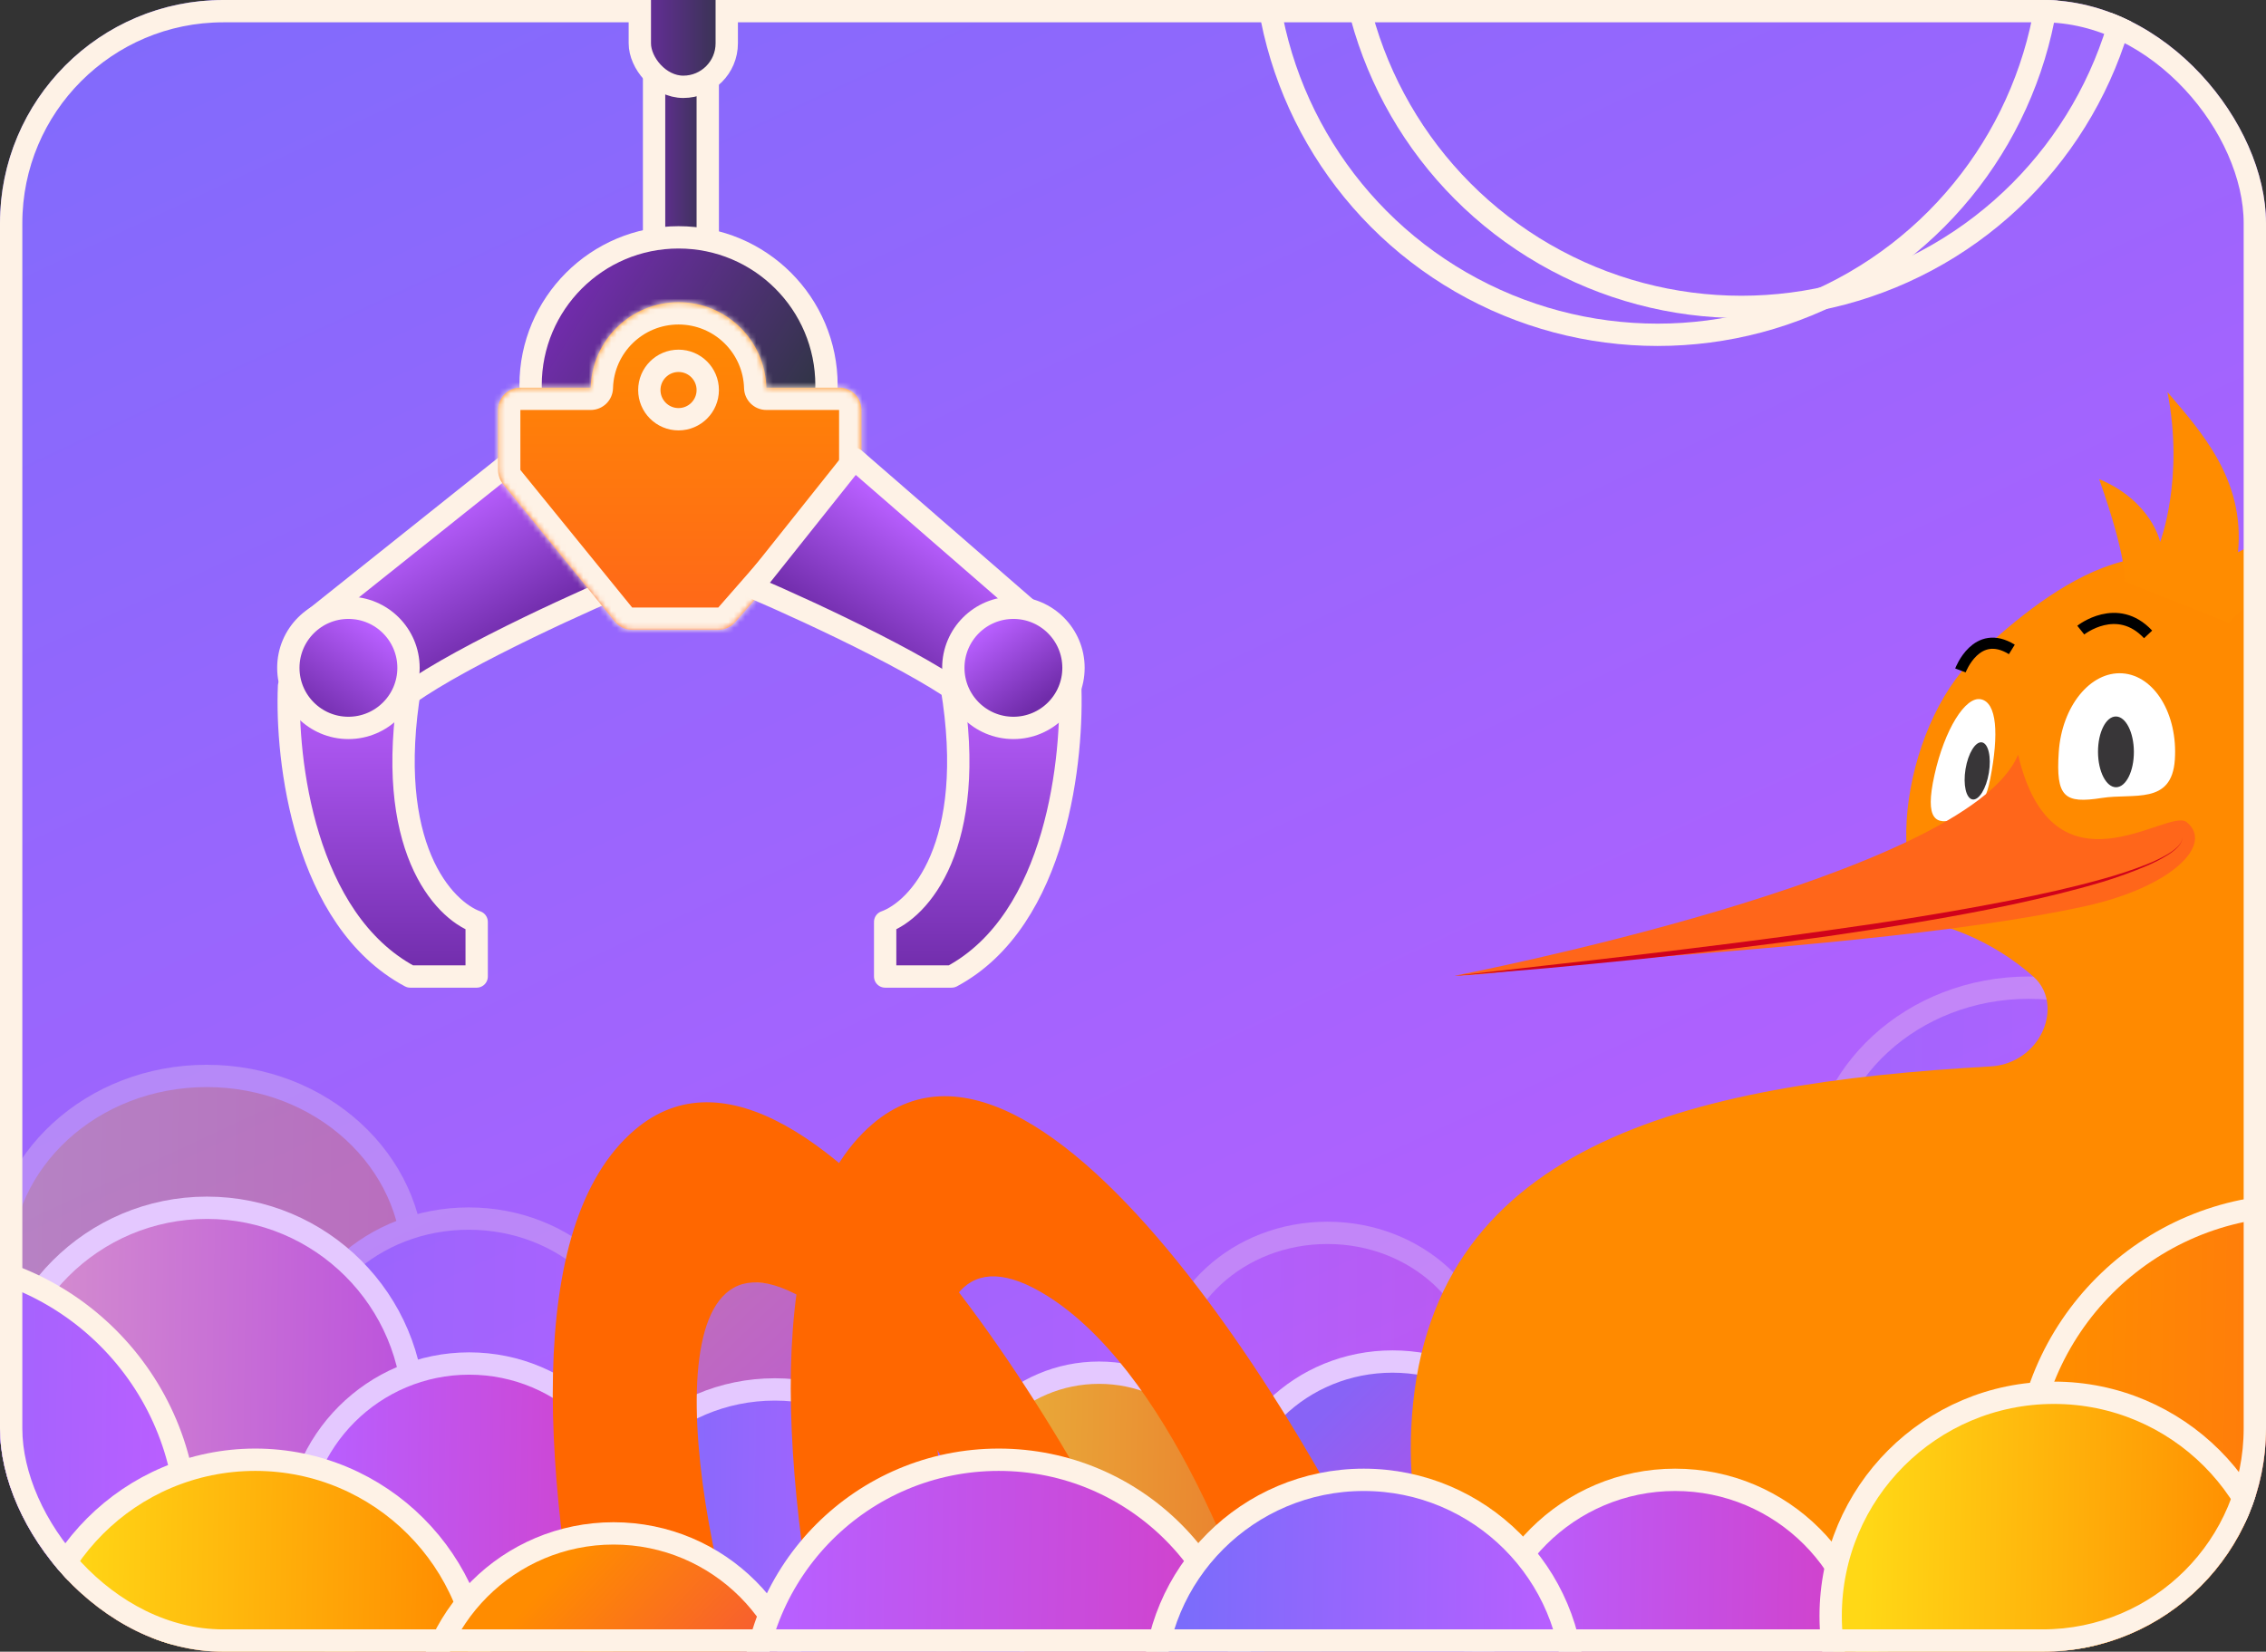 <?xml version="1.0" encoding="UTF-8"?> <svg xmlns="http://www.w3.org/2000/svg" width="406" height="296" viewBox="0 0 406 296" fill="none"><rect x="0" y="0" width="406" height="296" fill="#333333" stroke="none"/><g clip-path="url(#clip0_4103_13467)"><rect y="-105" width="406" height="425" rx="40" fill="url(#paint0_linear_4103_13467)"></rect><g opacity="0.25"><path d="M74.082 226.609C74.082 245.111 57.665 260.4 37.041 260.4C16.417 260.4 0 245.111 0 226.609C0 208.106 16.417 192.817 37.041 192.817C57.665 192.817 74.082 208.106 74.082 226.609Z" fill="url(#paint1_linear_4103_13467)" stroke="#FEF2E6" stroke-width="4"></path><path d="M114.982 246.635C114.982 262.078 101.271 274.887 83.983 274.887C66.696 274.887 52.984 262.078 52.984 246.635C52.984 231.192 66.696 218.383 83.983 218.383C101.271 218.383 114.982 231.192 114.982 246.635Z" fill="url(#paint2_linear_4103_13467)" stroke="#FEF2E6" stroke-width="4"></path><path d="M159.6 251.322C159.6 264.176 148.177 274.887 133.714 274.887C119.25 274.887 107.827 264.176 107.827 251.322C107.827 238.467 119.25 227.757 133.714 227.757C148.177 227.757 159.6 238.467 159.6 251.322Z" fill="url(#paint3_linear_4103_13467)" stroke="#FEF2E6" stroke-width="4"></path><path d="M217.575 248.809C217.575 265.664 202.615 279.617 183.788 279.617C164.96 279.617 150 265.664 150 248.809C150 231.954 164.96 218 183.788 218C202.615 218 217.575 231.954 217.575 248.809Z" fill="url(#paint4_linear_4103_13467)" stroke="#FEF2E6" stroke-width="4"></path><path d="M308.702 244.991C308.702 258.081 297.072 268.983 282.351 268.983C267.631 268.983 256 258.081 256 244.991C256 231.901 267.631 221 282.351 221C297.072 221 308.702 231.901 308.702 244.991Z" fill="url(#paint5_linear_4103_13467)" stroke="#FEF2E6" stroke-width="4"></path><path d="M401.011 211.217C401.011 229.955 384.387 245.435 363.506 245.435C342.625 245.435 326 229.955 326 211.217C326 192.48 342.625 177 363.506 177C384.387 177 401.011 192.48 401.011 211.217Z" fill="url(#paint6_linear_4103_13467)" stroke="#FEF2E6" stroke-width="4"></path><path d="M356.664 237.687C356.664 252.895 343.16 265.513 326.13 265.513C309.099 265.513 295.596 252.895 295.596 237.687C295.596 222.479 309.099 209.861 326.13 209.861C343.16 209.861 356.664 222.479 356.664 237.687Z" fill="url(#paint7_linear_4103_13467)" stroke="#FEF2E6" stroke-width="4"></path><path d="M266.498 247.061C266.498 261.327 253.827 273.183 237.823 273.183C221.819 273.183 209.148 261.327 209.148 247.061C209.148 232.794 221.819 220.939 237.823 220.939C253.827 220.939 266.498 232.794 266.498 247.061Z" fill="url(#paint8_linear_4103_13467)" stroke="#FEF2E6" stroke-width="4"></path></g><circle cx="37.078" cy="253.522" r="37.078" fill="url(#paint9_linear_4103_13467)" stroke="#E4C8FF" stroke-width="4"></circle><circle cx="84.065" cy="275.387" r="31.03" fill="url(#paint10_linear_4103_13467)" stroke="#E4C8FF" stroke-width="4"></circle><circle cx="196.913" cy="271.913" r="25.913" fill="url(#paint11_linear_4103_13467)" stroke="#E4C8FF" stroke-width="4"></circle><circle cx="138.822" cy="282.822" r="33.822" fill="url(#paint12_linear_4103_13467)" stroke="#E4C8FF" stroke-width="4"></circle><circle cx="297.378" cy="273.378" r="26.378" fill="url(#paint13_linear_4103_13467)" stroke="#E4C8FF" stroke-width="4"></circle><circle cx="367.848" cy="246.543" r="37.544" fill="url(#paint14_linear_4103_13467)" stroke="#E4C8FF" stroke-width="4"></circle><circle cx="326.444" cy="265.617" r="30.565" fill="url(#paint15_linear_4103_13467)" stroke="#E4C8FF" stroke-width="4"></circle><path d="M279 272.5C279 288.18 265.854 301 249.5 301C233.146 301 220 288.18 220 272.5C220 256.82 233.146 244 249.5 244C265.854 244 279 256.82 279 272.5Z" fill="url(#paint16_linear_4103_13467)" stroke="#E4C8FF" stroke-width="4"></path><path d="M252.853 255.994C250.951 298.072 283.129 310.601 299.455 311.605L368.336 278.475C391.648 267.262 407.888 245.419 409.66 219.611C411.069 199.094 412.104 175.863 412.776 156.588C413.349 140.132 413.384 122.313 403.383 109.231C387.384 88.302 364.93 107.397 353.999 117.629C340.455 130.308 336.397 161.845 349.683 166.463C355.988 168.655 360.916 172.004 364.305 174.999C367.51 177.831 367.57 182.501 365.273 186.108C363.39 189.066 360.183 190.916 356.682 191.112C302.181 194.175 255.152 205.127 252.853 255.994Z" fill="#FF8A00"></path><path d="M389.667 136.15C389.112 144.311 382.287 142.108 376.591 143.002C369.902 144.051 368.317 142.903 368.871 134.742C369.424 126.581 374.528 120.28 380.27 120.669C386.012 121.058 390.22 127.989 389.667 136.15Z" fill="white"></path><path d="M356.589 139.593C355.425 145.567 353.159 145.963 350.41 146.801C346.85 147.888 344.798 147.007 346.599 138.889C348.4 130.772 352.14 124.698 354.946 125.321C357.753 125.944 358.181 131.43 356.589 139.593Z" fill="white"></path><path d="M351.252 120.148C351.252 120.148 354.12 112.464 360.462 116.384" stroke="black" stroke-width="2" stroke-miterlimit="10"></path><path d="M372.813 112.923C372.813 112.923 379.311 107.739 384.875 113.692" stroke="black" stroke-width="2" stroke-miterlimit="10"></path><path d="M260.619 174.872C260.619 174.872 352.565 157.185 361.579 135.248C367.891 161.886 388.433 144.685 391.754 147.314C396.765 151.28 389.179 158.965 373.6 162.398C351.378 167.294 315.72 170.097 287.833 172.185C277.271 172.974 267.783 174.685 260.619 174.872Z" fill="#FF661A"></path><path d="M356.347 138.495C356.813 135.67 356.254 133.227 355.1 133.038C353.946 132.849 352.633 134.986 352.167 137.812C351.701 140.637 352.259 143.08 353.414 143.269C354.568 143.458 355.881 141.321 356.347 138.495Z" fill="#383638"></path><path d="M382.328 134.728C382.316 131.226 380.868 128.393 379.094 128.401C377.319 128.408 375.89 131.253 375.901 134.755C375.913 138.257 377.361 141.089 379.136 141.082C380.91 141.074 382.34 138.23 382.328 134.728Z" fill="#383638"></path><path d="M399.342 111.634C399.342 111.634 410.264 99.315 423.368 100.164C411.455 94.879 406.144 96.29 400.982 98.966C402.27 85.887 394.256 77.237 388.348 70.271C391.383 85.815 387.033 97.119 387.033 97.119C387.033 97.119 385.533 89.833 376.105 85.86C381.23 100.338 380.678 104.229 380.678 104.229L399.342 111.634Z" fill="#FF8C00"></path><path d="M390.892 150.084C391.009 150.424 390.87 150.784 390.694 151.072C390.608 151.224 390.506 151.366 390.388 151.495C390.281 151.631 390.16 151.756 390.029 151.869C389.514 152.339 388.951 152.752 388.35 153.103C387.142 153.8 385.883 154.406 384.584 154.914C381.985 155.93 379.333 156.807 376.64 157.542C371.262 159.045 365.803 160.254 360.323 161.336C349.361 163.499 338.311 165.24 327.237 166.767C316.172 168.373 305.07 169.725 293.964 171.061C288.41 171.724 282.853 172.364 277.295 172.982C271.742 173.653 266.18 174.24 260.62 174.874C266.195 174.411 271.774 173.992 277.347 173.488C282.921 172.984 288.486 172.423 294.052 171.859C305.184 170.688 316.294 169.335 327.382 167.799C338.456 166.177 349.525 164.448 360.484 162.111C365.958 160.929 371.413 159.635 376.783 158.021C379.465 157.204 382.103 156.246 384.684 155.15C385.975 154.598 387.222 153.95 388.417 153.213C389.014 152.841 389.569 152.407 390.073 151.917C390.203 151.798 390.321 151.667 390.425 151.525C390.54 151.392 390.639 151.247 390.721 151.091C390.891 150.79 391.02 150.42 390.892 150.084Z" fill="#D0021B"></path><path d="M113.72 202.494C145.718 175.222 198.958 267.744 212.423 302.937L186.013 304.52C181.519 287.063 166.536 245.648 143.774 232.579C115.322 216.243 124.087 276.465 136.707 307.476L106.845 310.339C97.071 266.252 93.614 219.631 113.72 202.494Z" fill="#FF6700"></path><path d="M156.358 201.411C188.356 174.139 241.597 266.66 255.062 301.854L228.651 303.437C224.157 285.98 209.174 244.565 186.413 231.496C157.961 215.16 166.726 275.381 179.345 306.393L149.483 309.256C139.71 265.168 136.253 218.547 156.358 201.411Z" fill="#FF6700"></path><circle cx="-14.861" cy="274" r="48.4" fill="url(#paint17_linear_4103_13467)" stroke="#FEF2E6" stroke-width="4"></circle><circle cx="45.739" cy="302.2" r="40.6" fill="url(#paint18_linear_4103_13467)" stroke="#FEF2E6" stroke-width="4"></circle><circle cx="109.939" cy="308.8" r="34" fill="url(#paint19_linear_4103_13467)" stroke="#FEF2E6" stroke-width="4"></circle><path d="M223.139 305.8C223.139 330.211 203.35 350 178.939 350C154.528 350 134.739 330.211 134.739 305.8C134.739 281.389 154.528 261.6 178.939 261.6C203.35 261.6 223.139 281.389 223.139 305.8Z" fill="url(#paint20_linear_4103_13467)" stroke="#FEF2E6" stroke-width="4"></path><circle cx="300.139" cy="299.8" r="34.6" fill="url(#paint21_linear_4103_13467)" stroke="#FEF2E6" stroke-width="4"></circle><path d="M460.739 265C460.739 292.062 438.801 314 411.739 314C384.677 314 362.739 292.062 362.739 265C362.739 237.938 384.677 216 411.739 216C438.801 216 460.739 237.938 460.739 265Z" fill="url(#paint22_linear_4103_13467)" stroke="#FEF2E6" stroke-width="4"></path><circle cx="368" cy="289.6" r="40" fill="url(#paint23_linear_4103_13467)" stroke="#FEF2E6" stroke-width="4"></circle><circle cx="244.339" cy="302.8" r="37.6" fill="url(#paint24_linear_4103_13467)" stroke="#FEF2E6" stroke-width="4"></circle><rect x="2" y="2" width="402" height="292" rx="38" stroke="#FEF2E6" stroke-width="4"></rect><circle cx="297" cy="-10.5" r="70.5" stroke="#FEF2E6" stroke-width="4"></circle><circle cx="312" cy="-15.5" r="70.5" stroke="#FEF2E6" stroke-width="4"></circle><path d="M92.213 82.237L56.47 110.747L70.086 126.916C76.214 120.789 99.589 109.896 110.511 105.215L92.213 82.237Z" fill="url(#paint25_linear_4103_13467)" stroke="#FEF2E6" stroke-width="4" stroke-linejoin="round"></path><path d="M73.491 175C54.427 164.788 51.221 136.01 51.788 122.96L73.491 123.087C68.725 151.682 79.448 163.085 85.405 165.213V175H73.491Z" fill="url(#paint26_linear_4103_13467)" stroke="#FEF2E6" stroke-width="4" stroke-linejoin="round"></path><rect x="117.191" y="-86.822" width="9.617" height="133.017" fill="url(#paint27_linear_4103_13467)" stroke="#FEF2E6" stroke-width="4" stroke-linejoin="round"></rect><rect x="114.638" y="-21.292" width="15.574" height="36.85" rx="7.787" fill="url(#paint28_linear_4103_13467)" stroke="#FEF2E6" stroke-width="4" stroke-linejoin="round"></rect><circle cx="121.574" cy="69.046" r="26.51" fill="url(#paint29_linear_4103_13467)" stroke="#FEF2E6" stroke-width="4" stroke-linejoin="round"></circle><mask id="path-47-inside-1_4103_13467" fill="white"><path fill-rule="evenodd" clip-rule="evenodd" d="M137.313 69.471H150.339C152.548 69.471 154.339 71.262 154.339 73.471V84.138C154.339 85.107 153.988 86.043 153.35 86.772L131.705 111.508C130.946 112.376 129.849 112.874 128.695 112.874H113.266C112.061 112.874 110.921 112.332 110.161 111.397L90.13 86.743C89.551 86.03 89.235 85.14 89.235 84.221V73.471C89.235 71.262 91.026 69.471 93.235 69.471H105.836C106.061 60.973 113.021 54.153 121.574 54.153C130.127 54.153 137.087 60.973 137.313 69.471Z"></path></mask><path fill-rule="evenodd" clip-rule="evenodd" d="M137.313 69.471H150.339C152.548 69.471 154.339 71.262 154.339 73.471V84.138C154.339 85.107 153.988 86.043 153.35 86.772L131.705 111.508C130.946 112.376 129.849 112.874 128.695 112.874H113.266C112.061 112.874 110.921 112.332 110.161 111.397L90.13 86.743C89.551 86.03 89.235 85.14 89.235 84.221V73.471C89.235 71.262 91.026 69.471 93.235 69.471H105.836C106.061 60.973 113.021 54.153 121.574 54.153C130.127 54.153 137.087 60.973 137.313 69.471Z" fill="url(#paint30_linear_4103_13467)"></path><path d="M137.313 69.471L133.314 69.578C133.372 71.745 135.145 73.471 137.313 73.471V69.471ZM153.35 86.772L150.339 84.138L150.339 84.138L153.35 86.772ZM131.705 111.508L128.695 108.874L128.695 108.874L131.705 111.508ZM110.161 111.397L113.266 108.874L113.266 108.874L110.161 111.397ZM90.13 86.743L87.026 89.266L87.026 89.266L90.13 86.743ZM105.836 69.471V73.471C108.004 73.471 109.777 71.745 109.834 69.578L105.836 69.471ZM137.313 73.471H150.339V65.471H137.313V73.471ZM150.339 73.471V73.471H158.339C158.339 69.053 154.758 65.471 150.339 65.471V73.471ZM150.339 73.471V84.138H158.339V73.471H150.339ZM150.339 84.138L150.339 84.138L156.36 89.406C157.636 87.948 158.339 86.076 158.339 84.138H150.339ZM150.339 84.138L128.695 108.874L134.716 114.142L156.36 89.406L150.339 84.138ZM128.695 108.874L128.695 108.874V116.874C131.002 116.874 133.197 115.878 134.716 114.142L128.695 108.874ZM128.695 108.874H113.266V116.874H128.695V108.874ZM113.266 108.874L113.266 108.874L107.057 113.919C108.576 115.789 110.857 116.874 113.266 116.874V108.874ZM113.266 108.874L93.235 84.221L87.026 89.266L107.057 113.919L113.266 108.874ZM93.235 84.221L93.235 84.221H85.235C85.235 86.058 85.867 87.84 87.026 89.266L93.235 84.221ZM93.235 84.221V73.471H85.235V84.221H93.235ZM93.235 73.471H93.235V65.471C88.817 65.471 85.235 69.053 85.235 73.471H93.235ZM93.235 73.471H105.836V65.471H93.235V73.471ZM109.834 69.578C110.002 63.24 115.195 58.153 121.574 58.153V50.153C110.848 50.153 102.12 58.706 101.837 69.365L109.834 69.578ZM121.574 58.153C127.954 58.153 133.146 63.24 133.314 69.578L141.311 69.365C141.029 58.706 132.301 50.153 121.574 50.153V58.153Z" fill="#FEF2E6" mask="url(#path-47-inside-1_4103_13467)"></path><circle cx="121.574" cy="69.897" r="5.234" stroke="#FEF2E6" stroke-width="4" stroke-linejoin="round"></circle><circle cx="62.427" cy="119.683" r="10.766" fill="url(#paint31_linear_4103_13467)" stroke="#FEF2E6" stroke-width="4" stroke-linejoin="round"></circle><path d="M153.063 82.237L187.187 111.874L175.19 126.916C169.062 120.789 145.687 109.896 134.765 105.215L153.063 82.237Z" fill="url(#paint32_linear_4103_13467)" stroke="#FEF2E6" stroke-width="4" stroke-linejoin="round"></path><path d="M170.509 175C189.572 164.788 192.298 135.465 191.73 122.415L170.509 123.087C175.275 151.682 164.551 163.086 158.594 165.213V175H170.509Z" fill="url(#paint33_linear_4103_13467)" stroke="#FEF2E6" stroke-width="4" stroke-linejoin="round"></path><circle cx="181.572" cy="119.683" r="10.766" fill="url(#paint34_linear_4103_13467)" stroke="#FEF2E6" stroke-width="4" stroke-linejoin="round"></circle></g><defs><linearGradient id="paint0_linear_4103_13467" x1="108.5" y1="-83.5" x2="277" y2="278" gradientUnits="userSpaceOnUse"><stop stop-color="#7B6CFB"></stop><stop offset="1" stop-color="#B85FFF"></stop></linearGradient><linearGradient id="paint1_linear_4103_13467" x1="5.359" y1="221.681" x2="70.636" y2="222.781" gradientUnits="userSpaceOnUse"><stop stop-color="#FFD816"></stop><stop offset="1" stop-color="#FF8C00"></stop></linearGradient><linearGradient id="paint2_linear_4103_13467" x1="57.204" y1="242.47" x2="112.379" y2="243.399" gradientUnits="userSpaceOnUse"><stop stop-color="#7B6CFB"></stop><stop offset="1" stop-color="#B85FFF"></stop></linearGradient><linearGradient id="paint3_linear_4103_13467" x1="127.564" y1="230.515" x2="151.988" y2="255.918" gradientUnits="userSpaceOnUse"><stop stop-color="#FF8C00"></stop><stop offset="1" stop-color="#F44B44"></stop></linearGradient><linearGradient id="paint4_linear_4103_13467" x1="154.746" y1="244.292" x2="214.583" y2="245.3" gradientUnits="userSpaceOnUse"><stop stop-color="#7B6CFB"></stop><stop offset="1" stop-color="#B85FFF"></stop></linearGradient><linearGradient id="paint5_linear_4103_13467" x1="276.099" y1="223.837" x2="300.93" y2="249.664" gradientUnits="userSpaceOnUse"><stop stop-color="#FF8C00"></stop><stop offset="1" stop-color="#F44B44"></stop></linearGradient><linearGradient id="paint6_linear_4103_13467" x1="331.446" y1="206.231" x2="397.5" y2="207.344" gradientUnits="userSpaceOnUse"><stop stop-color="#7B6CFB"></stop><stop offset="1" stop-color="#B85FFF"></stop></linearGradient><linearGradient id="paint7_linear_4103_13467" x1="299.728" y1="233.58" x2="354.125" y2="234.497" gradientUnits="userSpaceOnUse"><stop stop-color="#FFD816"></stop><stop offset="1" stop-color="#FF8C00"></stop></linearGradient><linearGradient id="paint8_linear_4103_13467" x1="212.93" y1="243.189" x2="264.219" y2="244.053" gradientUnits="userSpaceOnUse"><stop stop-color="#B85FFF"></stop><stop offset="1" stop-color="#D241CA"></stop></linearGradient><linearGradient id="paint9_linear_4103_13467" x1="5.366" y1="248.141" x2="70.708" y2="249.151" gradientUnits="userSpaceOnUse"><stop stop-color="#D48ECE"></stop><stop offset="1" stop-color="#BD55DC"></stop></linearGradient><linearGradient id="paint10_linear_4103_13467" x1="57.261" y1="270.839" x2="112.49" y2="271.692" gradientUnits="userSpaceOnUse"><stop stop-color="#B85FFF"></stop><stop offset="1" stop-color="#D241CA"></stop></linearGradient><linearGradient id="paint11_linear_4103_13467" x1="174.261" y1="268.07" x2="220.934" y2="268.791" gradientUnits="userSpaceOnUse"><stop stop-color="#E9B23B"></stop><stop offset="1" stop-color="#EA832F"></stop></linearGradient><linearGradient id="paint12_linear_4103_13467" x1="109.752" y1="277.89" x2="169.649" y2="278.815" gradientUnits="userSpaceOnUse"><stop stop-color="#7B6CFB"></stop><stop offset="1" stop-color="#B85FFF"></stop></linearGradient><linearGradient id="paint13_linear_4103_13467" x1="274.349" y1="269.471" x2="321.8" y2="270.204" gradientUnits="userSpaceOnUse"><stop stop-color="#B85FFF"></stop><stop offset="1" stop-color="#D241CA"></stop></linearGradient><linearGradient id="paint14_linear_4103_13467" x1="335.758" y1="241.099" x2="401.878" y2="242.12" gradientUnits="userSpaceOnUse"><stop stop-color="#B85FFF"></stop><stop offset="1" stop-color="#D241CA"></stop></linearGradient><linearGradient id="paint15_linear_4103_13467" x1="300.017" y1="261.134" x2="354.468" y2="261.975" gradientUnits="userSpaceOnUse"><stop stop-color="#7B6CFB"></stop><stop offset="1" stop-color="#B85FFF"></stop></linearGradient><linearGradient id="paint16_linear_4103_13467" x1="242.553" y1="247.676" x2="271.712" y2="276.391" gradientUnits="userSpaceOnUse"><stop stop-color="#8863F6"></stop><stop offset="1" stop-color="#BC4EE3"></stop></linearGradient><linearGradient id="paint17_linear_4103_13467" x1="-55.761" y1="267.061" x2="28.512" y2="268.362" gradientUnits="userSpaceOnUse"><stop stop-color="#7B6CFB"></stop><stop offset="1" stop-color="#B85FFF"></stop></linearGradient><linearGradient id="paint18_linear_4103_13467" x1="11.169" y1="296.335" x2="82.4" y2="297.435" gradientUnits="userSpaceOnUse"><stop stop-color="#FFD816"></stop><stop offset="1" stop-color="#FF8C00"></stop></linearGradient><linearGradient id="paint19_linear_4103_13467" x1="102" y1="279.5" x2="136.382" y2="312.283" gradientUnits="userSpaceOnUse"><stop stop-color="#FF8C00"></stop><stop offset="1" stop-color="#F44B44"></stop></linearGradient><linearGradient id="paint20_linear_4103_13467" x1="141.447" y1="299.439" x2="218.698" y2="300.632" gradientUnits="userSpaceOnUse"><stop stop-color="#B85FFF"></stop><stop offset="1" stop-color="#D241CA"></stop></linearGradient><linearGradient id="paint21_linear_4103_13467" x1="270.438" y1="294.761" x2="331.636" y2="295.706" gradientUnits="userSpaceOnUse"><stop stop-color="#B85FFF"></stop><stop offset="1" stop-color="#D241CA"></stop></linearGradient><linearGradient id="paint22_linear_4103_13467" x1="370.352" y1="257.978" x2="455.629" y2="259.295" gradientUnits="userSpaceOnUse"><stop stop-color="#FF8C00"></stop><stop offset="1" stop-color="#FF661A"></stop></linearGradient><linearGradient id="paint23_linear_4103_13467" x1="333.917" y1="283.817" x2="404.144" y2="284.902" gradientUnits="userSpaceOnUse"><stop stop-color="#FFD816"></stop><stop offset="1" stop-color="#FF8C00"></stop></linearGradient><linearGradient id="paint24_linear_4103_13467" x1="212.203" y1="297.348" x2="278.418" y2="298.37" gradientUnits="userSpaceOnUse"><stop stop-color="#7B6CFB"></stop><stop offset="1" stop-color="#B85FFF"></stop></linearGradient><linearGradient id="paint25_linear_4103_13467" x1="76.469" y1="93.3" x2="89.66" y2="115.002" gradientUnits="userSpaceOnUse"><stop stop-color="#B85FFF"></stop><stop offset="1" stop-color="#702CAA"></stop></linearGradient><linearGradient id="paint26_linear_4103_13467" x1="68.357" y1="123.087" x2="68.357" y2="175" gradientUnits="userSpaceOnUse"><stop stop-color="#B85FFF"></stop><stop offset="1" stop-color="#702CAA"></stop></linearGradient><linearGradient id="paint27_linear_4103_13467" x1="115.191" y1="-14.356" x2="128.808" y2="-14.356" gradientUnits="userSpaceOnUse"><stop stop-color="#702CAA"></stop><stop offset="1" stop-color="#2D3540"></stop></linearGradient><linearGradient id="paint28_linear_4103_13467" x1="112.638" y1="-1.091" x2="132.212" y2="-1.091" gradientUnits="userSpaceOnUse"><stop stop-color="#702CAA"></stop><stop offset="1" stop-color="#2D3540"></stop></linearGradient><linearGradient id="paint29_linear_4103_13467" x1="106.681" y1="48.196" x2="146.68" y2="73.301" gradientUnits="userSpaceOnUse"><stop stop-color="#702CAA"></stop><stop offset="1" stop-color="#2D3540"></stop></linearGradient><linearGradient id="paint30_linear_4103_13467" x1="121.787" y1="54.153" x2="121.787" y2="112.874" gradientUnits="userSpaceOnUse"><stop stop-color="#FF8C00"></stop><stop offset="1" stop-color="#FF661A"></stop></linearGradient><linearGradient id="paint31_linear_4103_13467" x1="67.533" y1="112.874" x2="56.47" y2="128.618" gradientUnits="userSpaceOnUse"><stop stop-color="#B85FFF"></stop><stop offset="1" stop-color="#702CAA"></stop></linearGradient><linearGradient id="paint32_linear_4103_13467" x1="169.233" y1="96.705" x2="155.616" y2="116.704" gradientUnits="userSpaceOnUse"><stop stop-color="#B85FFF"></stop><stop offset="1" stop-color="#702CAA"></stop></linearGradient><linearGradient id="paint33_linear_4103_13467" x1="175.642" y1="123.087" x2="175.642" y2="175" gradientUnits="userSpaceOnUse"><stop stop-color="#B85FFF"></stop><stop offset="1" stop-color="#702CAA"></stop></linearGradient><linearGradient id="paint34_linear_4103_13467" x1="175.189" y1="113.725" x2="184.976" y2="126.916" gradientUnits="userSpaceOnUse"><stop stop-color="#B85FFF"></stop><stop offset="1" stop-color="#702CAA"></stop></linearGradient><clipPath id="clip0_4103_13467"><rect width="406" height="296" rx="40" fill="white"></rect></clipPath></defs></svg> 